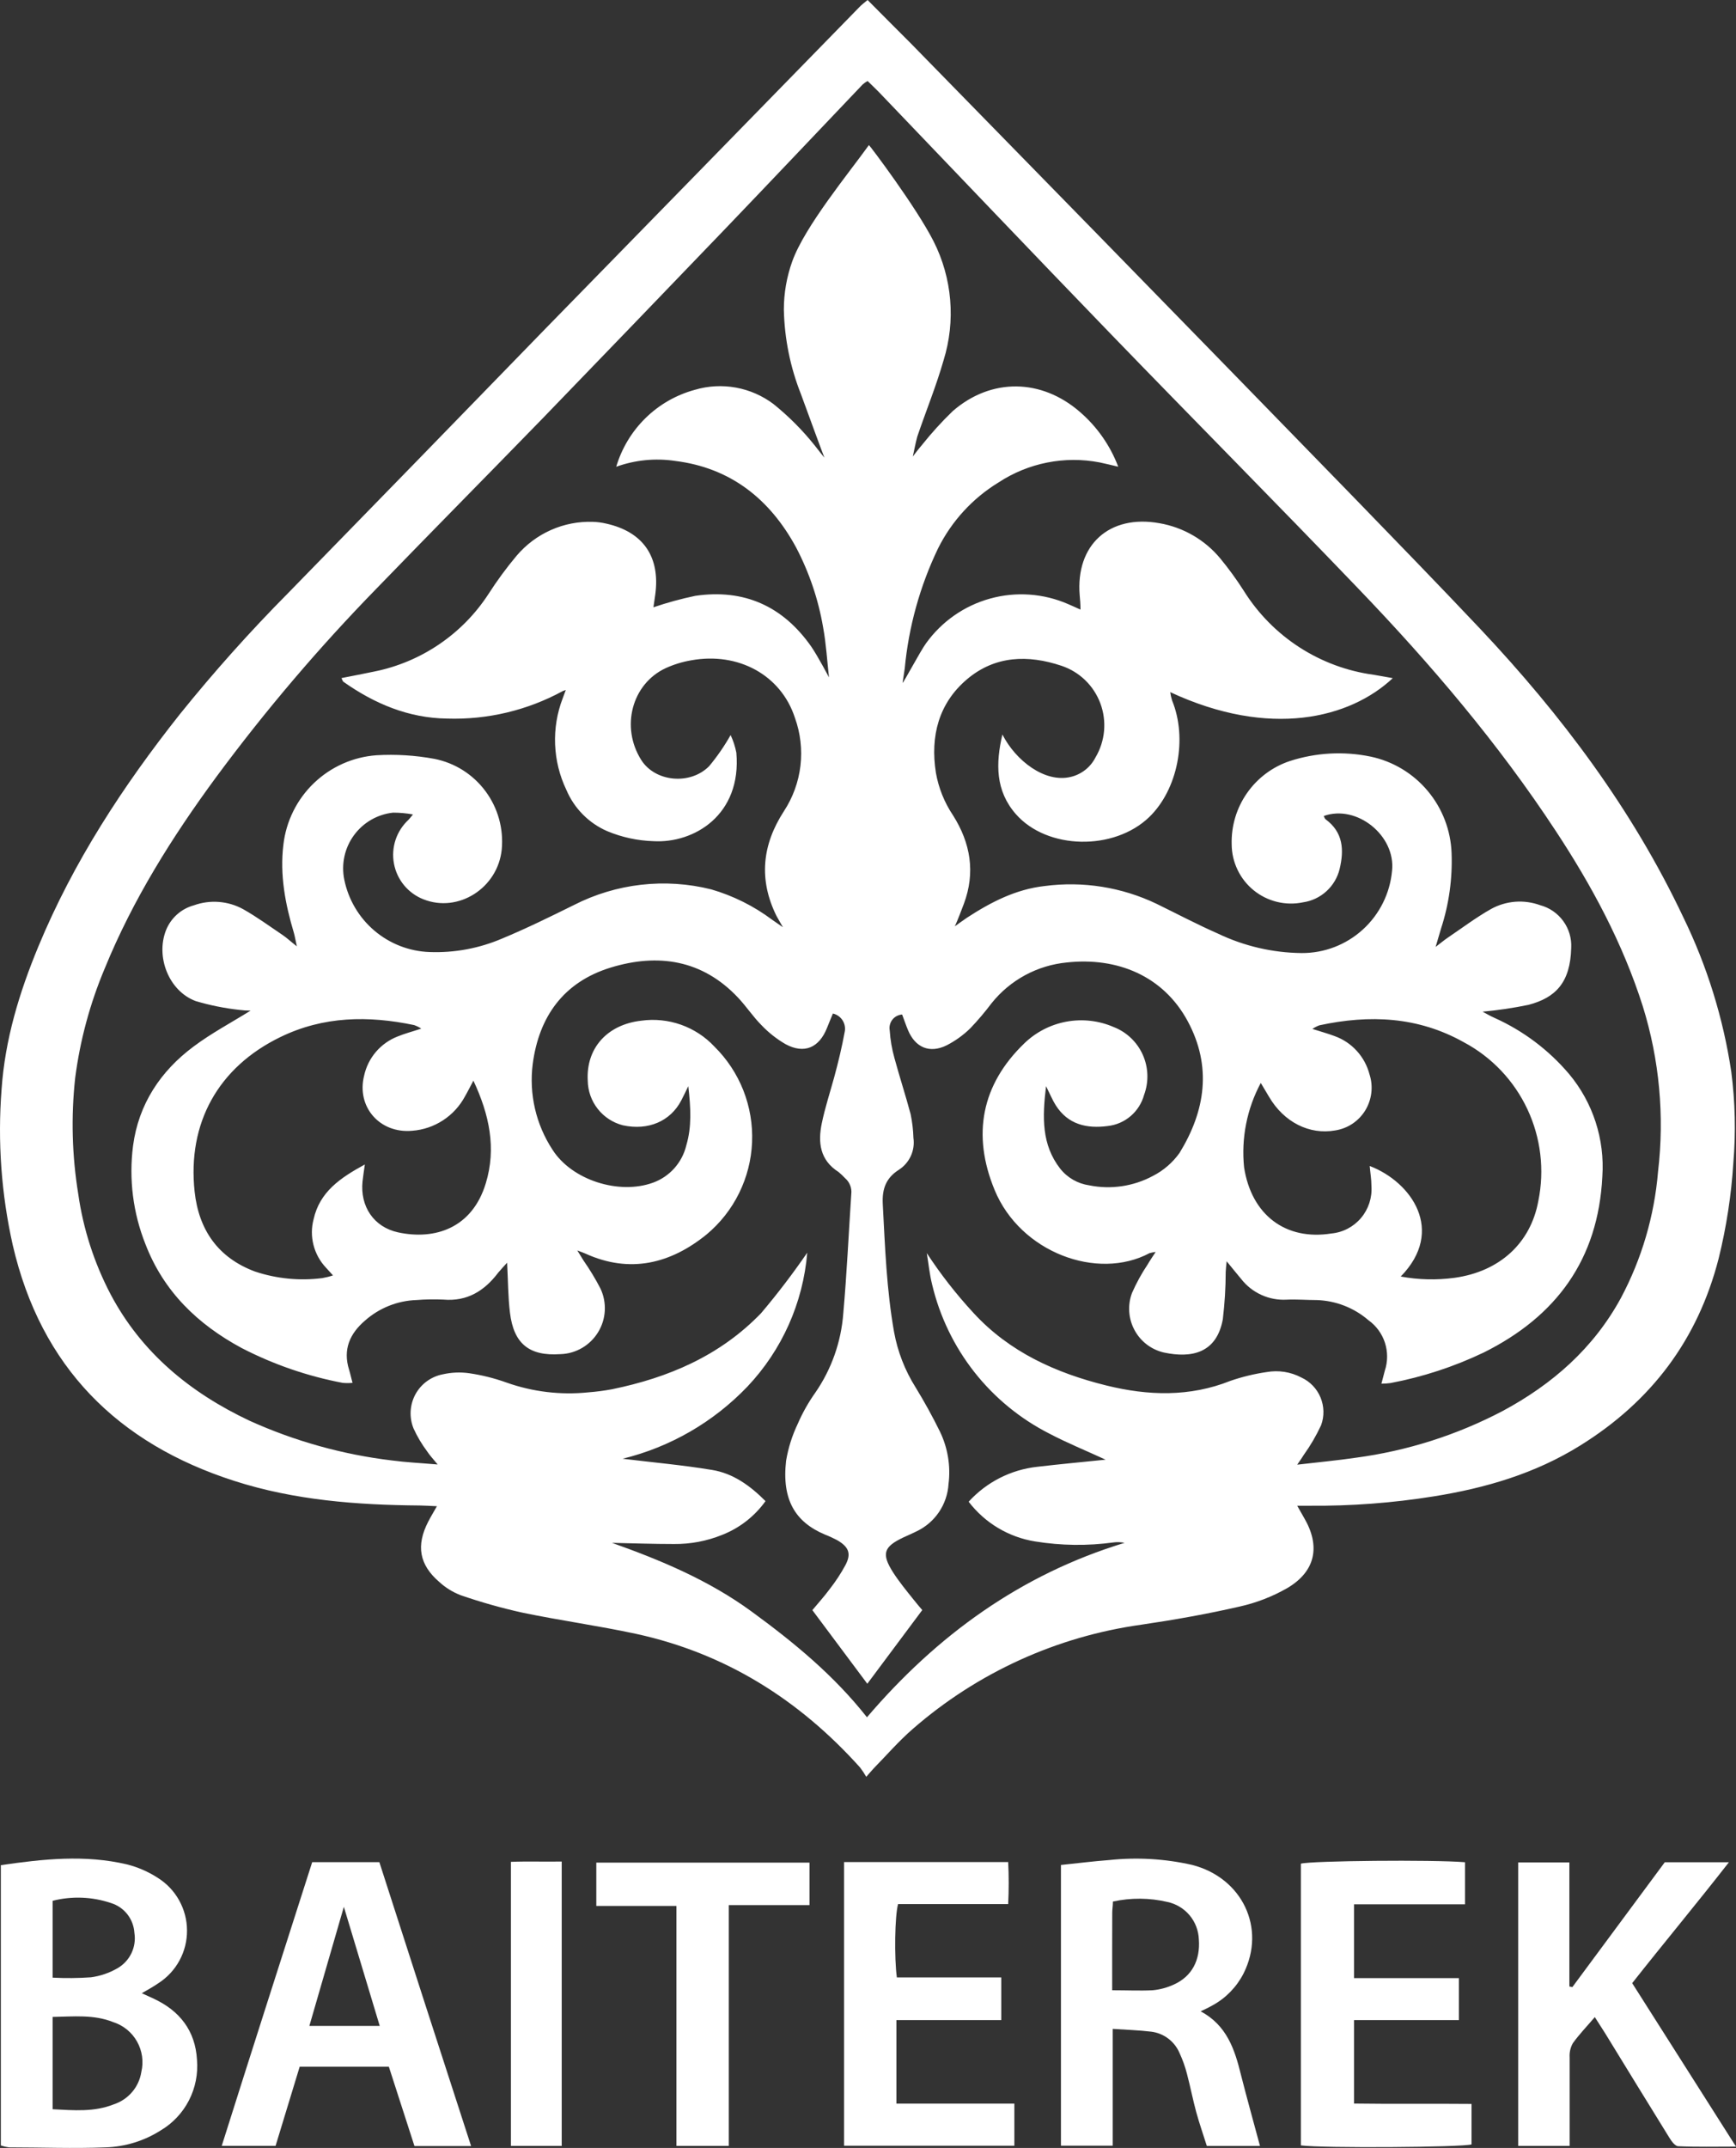 <svg width="55" height="68" viewBox="0 0 55 68" fill="none" xmlns="http://www.w3.org/2000/svg">
<rect x="0" y="0" width="55" height="68" fill="#333333" stroke="none"/>
<path d="M27.487 0C27.951 0.469 28.407 0.923 28.864 1.381C30.848 3.408 32.831 5.435 34.814 7.463C37.512 10.224 40.208 12.988 42.9 15.755C44.239 17.136 45.581 18.516 46.899 19.911C49.473 22.642 51.712 25.618 53.327 29.032C54.082 30.578 54.596 32.232 54.851 33.935C54.974 34.889 54.996 35.853 54.916 36.812C54.852 37.834 54.696 38.849 54.45 39.843C53.789 42.417 52.312 44.367 50.068 45.76C48.636 46.653 47.064 47.11 45.422 47.373C44.117 47.582 42.797 47.681 41.476 47.669H41.098C41.194 47.836 41.252 47.943 41.312 48.045C41.842 48.943 41.684 49.741 40.791 50.272C40.315 50.545 39.801 50.745 39.265 50.863C38.24 51.098 37.202 51.282 36.161 51.435C33.479 51.808 30.963 52.954 28.919 54.735C28.48 55.115 28.096 55.559 27.689 55.975C27.626 56.04 27.569 56.111 27.445 56.251C27.386 56.148 27.321 56.05 27.249 55.956C25.319 53.808 22.982 52.34 20.152 51.725C18.954 51.467 17.736 51.301 16.539 51.051C15.88 50.905 15.231 50.721 14.593 50.501C14.344 50.405 14.114 50.263 13.917 50.082C13.281 49.536 13.179 48.927 13.565 48.177C13.641 48.028 13.73 47.883 13.842 47.684C13.626 47.675 13.46 47.663 13.295 47.661C11.306 47.645 9.326 47.495 7.426 46.884C3.732 45.7 1.297 43.279 0.404 39.417C0.041 37.8 -0.078 36.139 0.05 34.487C0.158 32.909 0.612 31.422 1.212 29.973C2.325 27.285 3.901 24.877 5.701 22.607C6.776 21.273 7.919 19.995 9.125 18.779C11.855 15.983 14.582 13.184 17.304 10.381C18.843 8.804 20.385 7.226 21.93 5.648L27.221 0.231C27.286 0.158 27.375 0.095 27.487 0ZM27.487 2.564C27.433 2.595 27.383 2.63 27.335 2.67C25.88 4.197 24.428 5.731 22.967 7.254C21.046 9.253 19.12 11.251 17.19 13.247C15.443 15.043 13.681 16.822 11.938 18.623C10.11 20.495 8.412 22.489 6.855 24.593C5.459 26.49 4.21 28.474 3.315 30.667C2.85 31.772 2.536 32.935 2.382 34.124C2.248 35.348 2.281 36.585 2.479 37.8C2.637 38.911 2.985 39.986 3.506 40.979C4.489 42.833 6.035 44.095 7.904 44.977C9.339 45.626 10.864 46.051 12.428 46.237C12.868 46.296 13.315 46.316 13.866 46.363C13.702 46.166 13.606 46.061 13.533 45.949C13.364 45.723 13.219 45.48 13.102 45.223C13.032 45.051 13 44.864 13.01 44.678C13.02 44.492 13.071 44.31 13.159 44.146C13.248 43.982 13.371 43.84 13.521 43.73C13.672 43.62 13.844 43.544 14.027 43.509C14.301 43.447 14.584 43.435 14.863 43.474C15.265 43.532 15.66 43.631 16.043 43.768C16.876 44.064 17.764 44.17 18.643 44.079C18.894 44.06 19.144 44.027 19.391 43.981C21.183 43.614 22.811 42.92 24.111 41.575C24.631 40.961 25.119 40.321 25.575 39.658C25.443 41.245 24.775 42.74 23.681 43.896C22.606 45.02 21.234 45.813 19.725 46.181C20.661 46.296 21.617 46.379 22.561 46.536C23.228 46.645 23.765 47.033 24.253 47.523C23.907 48.005 23.429 48.377 22.876 48.593C22.393 48.788 21.876 48.886 21.356 48.881C20.699 48.881 20.044 48.858 19.389 48.844C20.939 49.394 22.453 50.027 23.805 51.013C25.156 51.999 26.419 53.037 27.467 54.366C29.686 51.769 32.345 49.842 35.628 48.844C35.514 48.82 35.397 48.815 35.282 48.83C34.455 48.944 33.615 48.933 32.792 48.799C31.956 48.665 31.204 48.215 30.689 47.542C31.255 46.92 32.029 46.527 32.864 46.436C33.571 46.353 34.277 46.288 35.028 46.211C34.399 45.921 33.807 45.681 33.244 45.385C32.321 44.916 31.51 44.251 30.869 43.437C30.228 42.622 29.772 41.677 29.532 40.667C29.45 40.342 29.418 40.003 29.363 39.672C29.803 40.344 30.299 40.978 30.844 41.567C31.981 42.805 33.456 43.468 35.052 43.862C36.37 44.188 37.691 44.231 38.986 43.714C39.357 43.587 39.74 43.494 40.128 43.438C40.504 43.371 40.892 43.431 41.23 43.61C41.505 43.737 41.721 43.962 41.837 44.242C41.953 44.523 41.96 44.836 41.855 45.12C41.703 45.447 41.522 45.758 41.312 46.051C41.263 46.134 41.204 46.213 41.098 46.369C41.781 46.29 42.373 46.235 42.963 46.148C44.587 45.931 46.161 45.43 47.613 44.667C49.186 43.821 50.484 42.685 51.35 41.099C52.012 39.859 52.413 38.496 52.53 37.094C52.738 35.335 52.574 33.551 52.048 31.86C51.415 29.866 50.431 28.038 49.285 26.3C47.471 23.539 45.335 21.031 43.051 18.652C40.445 15.935 37.792 13.263 35.174 10.555C32.721 8.019 30.288 5.463 27.845 2.915C27.727 2.795 27.603 2.678 27.487 2.564Z" fill="white"/>
<path d="M0.027 67.922V59.048C1.369 58.851 2.692 58.712 4.016 59.022C4.365 59.109 4.697 59.254 5 59.45C5.281 59.626 5.514 59.871 5.675 60.161C5.837 60.451 5.923 60.778 5.925 61.111C5.928 61.443 5.846 61.771 5.688 62.063C5.53 62.356 5.3 62.603 5.021 62.783C4.87 62.888 4.706 62.98 4.492 63.102L4.864 63.272C5.69 63.655 6.188 64.286 6.241 65.209C6.278 65.653 6.19 66.099 5.986 66.495C5.782 66.891 5.471 67.221 5.088 67.447C4.565 67.779 3.964 67.963 3.345 67.982C2.326 68.023 1.304 67.982 0.283 67.982C0.196 67.97 0.11 67.95 0.027 67.922ZM1.667 66.775C2.348 66.81 2.987 66.867 3.607 66.619C3.832 66.545 4.033 66.41 4.187 66.229C4.341 66.048 4.442 65.828 4.478 65.593C4.555 65.266 4.506 64.922 4.34 64.629C4.175 64.337 3.905 64.118 3.585 64.016C2.966 63.769 2.328 63.842 1.667 63.852V66.775ZM1.667 62.609C2.072 62.63 2.477 62.626 2.881 62.598C3.176 62.559 3.46 62.462 3.717 62.314C3.911 62.204 4.066 62.038 4.163 61.838C4.26 61.637 4.293 61.412 4.258 61.191C4.245 60.977 4.167 60.772 4.035 60.603C3.902 60.434 3.721 60.31 3.516 60.247C2.92 60.046 2.278 60.021 1.667 60.176V62.609Z" fill="white"/>
<path d="M39.919 67.938H38.235C38.129 67.597 37.999 67.232 37.897 66.858C37.795 66.483 37.714 66.069 37.608 65.664C37.55 65.436 37.471 65.213 37.372 65C37.295 64.817 37.171 64.657 37.013 64.538C36.855 64.418 36.668 64.343 36.471 64.319C36.078 64.272 35.684 64.26 35.253 64.231V67.928H33.613V59.042C34.126 58.989 34.634 58.924 35.145 58.886C36.022 58.793 36.909 58.845 37.769 59.04C39.362 59.45 40.116 61.044 39.4 62.473C39.184 62.897 38.847 63.247 38.432 63.477C38.324 63.538 38.214 63.596 38.039 63.675C38.867 64.118 39.118 64.877 39.315 65.682C39.504 66.426 39.709 67.153 39.919 67.938ZM35.236 63.008C35.704 63.008 36.113 63.028 36.518 63.008C36.752 62.986 36.981 62.924 37.195 62.825C37.763 62.566 38.031 62.055 37.982 61.397C37.971 61.117 37.868 60.848 37.688 60.634C37.508 60.42 37.262 60.272 36.988 60.213C36.42 60.08 35.83 60.075 35.259 60.2C35.259 60.338 35.238 60.446 35.238 60.554C35.234 61.367 35.236 62.166 35.236 63.018V63.008Z" fill="white"/>
<path d="M50.527 63.858C50.267 64.162 50.029 64.408 49.831 64.684C49.755 64.819 49.72 64.973 49.729 65.128C49.729 65.901 49.729 66.674 49.729 67.447V67.936H48.1V58.961H49.721V62.888L49.815 62.909L52.744 58.955H54.776C53.747 60.274 52.724 61.499 51.711 62.783L55 67.958C54.347 67.958 53.759 67.972 53.171 67.946C53.07 67.946 52.954 67.784 52.886 67.672C52.205 66.575 51.532 65.473 50.856 64.373C50.755 64.215 50.655 64.059 50.527 63.858Z" fill="white"/>
<path d="M14.925 67.94H13.131C12.863 67.108 12.594 66.274 12.32 65.43H9.494L8.731 67.934H7.025C7.973 64.933 8.931 61.949 9.891 58.953H12.019C12.973 61.921 13.937 64.897 14.925 67.94ZM12.031 64.138L10.894 60.367L9.801 64.138H12.031Z" fill="white"/>
<path d="M42.899 62.623H46.221V63.952H42.899V66.595C44.121 66.613 45.354 66.595 46.621 66.607V67.889C46.308 67.98 41.923 68.011 41.215 67.92V59C41.554 58.908 45.399 58.87 46.414 58.955V60.288H42.899V62.623Z" fill="white"/>
<path d="M26.742 58.949H31.941C31.963 59.393 31.963 59.837 31.941 60.28H28.453C28.349 60.651 28.329 61.972 28.414 62.602H31.722V63.952H28.4V66.597H32.137V67.93H26.742V58.949Z" fill="white"/>
<path d="M21.423 60.338H18.892V58.967H25.646V60.312H23.089V67.936H21.431C21.431 67.453 21.431 66.95 21.431 66.457V60.343L21.423 60.338Z" fill="white"/>
<path d="M17.796 67.936H16.187V58.943C16.715 58.922 17.24 58.943 17.796 58.933V67.936Z" fill="white"/>
<path d="M26.264 21.445C26.205 20.918 26.174 20.384 26.079 19.867C25.928 18.98 25.638 18.123 25.22 17.327C24.388 15.797 23.145 14.809 21.388 14.592C20.761 14.498 20.12 14.562 19.523 14.777C19.697 14.193 20.016 13.662 20.451 13.236C20.886 12.809 21.423 12.502 22.01 12.342C22.432 12.216 22.878 12.191 23.312 12.27C23.746 12.348 24.155 12.527 24.508 12.793C24.986 13.179 25.422 13.615 25.806 14.095C25.898 14.219 26.119 14.489 26.119 14.489C26.058 14.339 25.58 13.038 25.375 12.476C25.037 11.625 24.854 10.72 24.834 9.803C24.834 9.282 24.924 8.765 25.1 8.275C25.493 7.175 26.896 5.475 27.529 4.593C27.566 4.617 29.034 6.565 29.577 7.638C30.169 8.806 30.283 10.16 29.893 11.411C29.659 12.227 29.335 13.016 29.061 13.823C29.004 14.034 28.967 14.241 28.92 14.452C28.92 14.452 29.105 14.207 29.205 14.093C29.509 13.711 29.837 13.35 30.188 13.012C31.408 11.955 32.999 11.983 34.217 13.044C34.758 13.511 35.174 14.106 35.428 14.775C35.218 14.728 35.025 14.677 34.838 14.639C33.73 14.426 32.582 14.653 31.638 15.272C30.814 15.774 30.149 16.5 29.718 17.365C29.145 18.558 28.788 19.844 28.664 21.163C28.64 21.315 28.617 21.467 28.595 21.619C28.625 21.619 29.152 20.623 29.337 20.368C29.833 19.677 30.55 19.176 31.369 18.95C32.188 18.723 33.06 18.785 33.839 19.124C33.953 19.171 34.063 19.224 34.232 19.299C34.232 19.116 34.219 18.984 34.207 18.852C34.073 17.25 35.145 16.278 36.734 16.564C37.487 16.694 38.169 17.088 38.658 17.676C38.929 18.004 39.179 18.348 39.407 18.706C39.857 19.424 40.458 20.034 41.169 20.493C41.88 20.952 42.683 21.249 43.52 21.362C43.717 21.394 43.914 21.433 44.126 21.469C42.773 22.739 40.238 23.384 37.075 21.912C37.087 22.001 37.107 22.089 37.134 22.175C37.629 23.382 37.315 24.991 36.412 25.865C35.295 26.943 33.174 26.904 32.183 25.772C31.538 25.034 31.542 24.176 31.758 23.253C32.179 24.08 33.103 24.794 33.922 24.596C34.09 24.557 34.247 24.48 34.383 24.374C34.519 24.267 34.63 24.131 34.708 23.977C34.86 23.722 34.952 23.435 34.979 23.139C35.005 22.843 34.965 22.544 34.861 22.266C34.757 21.988 34.592 21.736 34.378 21.53C34.164 21.324 33.906 21.169 33.625 21.076C32.574 20.727 31.528 20.749 30.635 21.506C29.742 22.263 29.468 23.303 29.651 24.464C29.736 24.947 29.921 25.407 30.194 25.813C30.749 26.689 30.908 27.622 30.537 28.614C30.466 28.801 30.34 29.136 30.251 29.326C30.251 29.326 30.535 29.119 30.633 29.055C31.392 28.561 32.183 28.152 33.099 28.05C34.309 27.891 35.539 28.086 36.64 28.612C37.289 28.929 37.93 29.268 38.591 29.558C39.418 29.953 40.321 30.163 41.237 30.172C41.953 30.177 42.645 29.912 43.176 29.429C43.707 28.947 44.038 28.282 44.103 27.567C44.223 26.456 42.987 25.458 41.939 25.833C41.959 25.87 41.968 25.916 41.998 25.938C42.555 26.346 42.588 26.906 42.441 27.515C42.374 27.786 42.228 28.031 42.021 28.218C41.815 28.405 41.557 28.527 41.282 28.566C41.01 28.623 40.728 28.618 40.459 28.552C40.188 28.486 39.936 28.361 39.72 28.186C39.504 28.011 39.329 27.79 39.209 27.539C39.088 27.288 39.024 27.013 39.022 26.734C39.005 26.154 39.175 25.584 39.507 25.109C39.839 24.633 40.314 24.277 40.863 24.094C41.689 23.826 42.57 23.777 43.42 23.952C44.127 24.1 44.765 24.482 45.23 25.036C45.696 25.59 45.963 26.284 45.989 27.008C46.019 27.814 45.907 28.62 45.658 29.387C45.609 29.549 45.56 29.712 45.483 29.978C45.658 29.844 45.757 29.762 45.863 29.689C46.319 29.381 46.76 29.048 47.24 28.777C47.476 28.647 47.736 28.569 48.005 28.548C48.273 28.527 48.543 28.565 48.796 28.657C49.089 28.735 49.347 28.912 49.526 29.158C49.706 29.404 49.795 29.704 49.779 30.008C49.752 31.114 49.278 31.586 48.43 31.811C47.948 31.911 47.461 31.983 46.971 32.028C47.092 32.093 47.218 32.167 47.35 32.225C48.259 32.633 49.065 33.239 49.711 34C50.468 34.905 50.846 36.069 50.765 37.248C50.635 39.871 49.307 41.675 47.006 42.819C46.068 43.267 45.076 43.592 44.055 43.785C43.96 43.798 43.863 43.805 43.766 43.805C43.808 43.647 43.839 43.519 43.874 43.393C43.97 43.105 43.97 42.795 43.877 42.507C43.783 42.219 43.599 41.969 43.353 41.794C42.895 41.4 42.316 41.176 41.713 41.158C41.398 41.158 41.083 41.131 40.769 41.145C40.492 41.161 40.216 41.11 39.964 40.995C39.712 40.881 39.491 40.707 39.321 40.488C39.179 40.32 39.042 40.147 38.863 39.93C38.849 40.07 38.837 40.166 38.833 40.263C38.832 40.766 38.801 41.269 38.741 41.768C38.544 42.837 37.757 43.006 36.876 42.819C36.679 42.774 36.494 42.687 36.333 42.565C36.172 42.442 36.039 42.286 35.944 42.108C35.847 41.929 35.791 41.733 35.777 41.53C35.763 41.328 35.792 41.126 35.863 40.936C36.002 40.619 36.168 40.316 36.361 40.029C36.426 39.914 36.502 39.808 36.614 39.634C36.548 39.642 36.482 39.655 36.418 39.673C34.771 40.551 32.33 39.654 31.512 37.674C30.788 35.922 31.097 34.341 32.446 33.037C32.815 32.678 33.281 32.437 33.786 32.344C34.292 32.251 34.813 32.31 35.285 32.515C35.694 32.674 36.025 32.989 36.205 33.391C36.385 33.793 36.4 34.249 36.247 34.662C36.175 34.924 36.027 35.157 35.822 35.333C35.616 35.509 35.362 35.619 35.094 35.648C34.431 35.735 33.835 35.603 33.446 34.988C33.347 34.832 33.276 34.656 33.141 34.386C33.021 35.372 32.999 36.238 33.587 36.995C33.815 37.285 34.146 37.474 34.51 37.526C35.196 37.664 35.909 37.559 36.526 37.228C36.861 37.057 37.151 36.807 37.37 36.5C38.188 35.169 38.402 33.763 37.629 32.329C36.856 30.895 35.397 30.296 33.802 30.47C33.338 30.514 32.888 30.651 32.478 30.872C32.069 31.094 31.707 31.395 31.416 31.759C31.208 32.035 30.985 32.298 30.747 32.548C30.524 32.768 30.268 32.952 29.99 33.094C29.451 33.359 28.996 33.163 28.766 32.609C28.701 32.453 28.646 32.29 28.581 32.118C28.521 32.122 28.463 32.139 28.409 32.167C28.356 32.195 28.309 32.234 28.272 32.281C28.235 32.329 28.208 32.384 28.194 32.442C28.179 32.501 28.177 32.562 28.188 32.621C28.207 32.919 28.258 33.214 28.339 33.501C28.499 34.092 28.694 34.684 28.851 35.276C28.902 35.522 28.932 35.772 28.939 36.023C28.968 36.22 28.938 36.421 28.855 36.601C28.771 36.781 28.637 36.933 28.469 37.039C28.076 37.293 27.942 37.63 27.968 38.121C28.04 39.476 28.088 40.829 28.326 42.17C28.439 42.791 28.67 43.385 29.006 43.919C29.285 44.375 29.545 44.844 29.781 45.326C30.029 45.841 30.123 46.417 30.051 46.984C30.031 47.301 29.927 47.607 29.749 47.87C29.571 48.133 29.326 48.343 29.04 48.479C28.898 48.548 28.754 48.613 28.613 48.676C27.995 48.97 27.922 49.191 28.292 49.775C28.489 50.08 28.723 50.366 28.945 50.642C29.03 50.753 29.124 50.858 29.219 50.972L27.478 53.305L25.737 50.974C25.914 50.761 26.115 50.54 26.29 50.303C26.474 50.068 26.639 49.817 26.782 49.554C26.978 49.189 26.892 48.976 26.534 48.765C26.406 48.697 26.275 48.636 26.14 48.584C25.198 48.189 24.764 47.483 24.905 46.245C24.973 45.841 25.096 45.449 25.273 45.079C25.423 44.732 25.609 44.401 25.828 44.093C26.343 43.35 26.649 42.483 26.717 41.581C26.829 40.324 26.886 39.064 26.97 37.804C26.982 37.71 26.97 37.615 26.935 37.527C26.901 37.439 26.845 37.36 26.774 37.299C26.708 37.229 26.639 37.163 26.565 37.102C25.975 36.727 25.91 36.167 26.036 35.562C26.138 35.069 26.296 34.589 26.43 34.1C26.563 33.611 26.671 33.157 26.76 32.678C26.789 32.55 26.766 32.416 26.696 32.305C26.626 32.194 26.516 32.116 26.388 32.087C26.325 32.24 26.262 32.388 26.203 32.538C25.953 33.171 25.481 33.376 24.889 33.057C24.605 32.893 24.346 32.688 24.12 32.45C23.855 32.183 23.642 31.858 23.385 31.586C22.252 30.381 20.847 30.174 19.35 30.631C17.854 31.089 17.077 32.185 16.878 33.68C16.756 34.631 16.978 35.595 17.503 36.396C18.117 37.362 19.61 37.834 20.69 37.441C20.95 37.347 21.182 37.189 21.366 36.983C21.55 36.776 21.68 36.527 21.744 36.258C21.917 35.676 21.886 35.086 21.807 34.386C21.703 34.599 21.646 34.719 21.585 34.836C21.239 35.5 20.538 35.798 19.734 35.625C19.419 35.544 19.139 35.362 18.938 35.106C18.736 34.85 18.625 34.535 18.621 34.209C18.564 33.189 19.234 32.434 20.32 32.313C20.743 32.255 21.173 32.299 21.576 32.441C21.978 32.584 22.341 32.82 22.633 33.132C23.032 33.525 23.345 33.998 23.551 34.52C23.756 35.042 23.851 35.601 23.827 36.162C23.804 36.723 23.663 37.272 23.415 37.775C23.167 38.278 22.816 38.723 22.385 39.082C21.25 40.003 19.962 40.328 18.552 39.689C18.499 39.664 18.442 39.646 18.29 39.587C18.387 39.742 18.436 39.825 18.487 39.906C18.685 40.19 18.865 40.486 19.024 40.794C19.127 41.012 19.174 41.254 19.161 41.495C19.148 41.737 19.075 41.971 18.948 42.177C18.822 42.383 18.646 42.555 18.437 42.676C18.228 42.797 17.992 42.864 17.751 42.87C16.768 42.937 16.274 42.541 16.156 41.553C16.095 41.056 16.097 40.551 16.066 39.975C15.955 40.099 15.869 40.188 15.784 40.291C15.348 40.867 14.801 41.208 14.047 41.143C13.765 41.13 13.482 41.134 13.2 41.157C12.596 41.176 12.018 41.407 11.565 41.807C11.081 42.221 10.859 42.724 11.06 43.365C11.097 43.484 11.123 43.608 11.168 43.779C11.064 43.789 10.959 43.789 10.855 43.779C9.742 43.568 8.665 43.197 7.657 42.677C6.266 41.928 5.186 40.89 4.608 39.388C4.215 38.401 4.079 37.33 4.215 36.276C4.39 34.954 5.088 33.909 6.132 33.132C6.695 32.71 7.324 32.377 7.94 31.994C7.818 31.994 7.697 31.986 7.576 31.97C7.11 31.919 6.649 31.826 6.199 31.692C5.351 31.375 4.927 30.296 5.259 29.45C5.335 29.259 5.455 29.088 5.608 28.951C5.761 28.814 5.944 28.715 6.142 28.661C6.396 28.57 6.665 28.533 6.934 28.554C7.203 28.575 7.464 28.652 7.7 28.781C8.137 29.026 8.544 29.326 8.961 29.606C9.089 29.692 9.203 29.803 9.405 29.959C9.36 29.762 9.342 29.641 9.311 29.533C9.038 28.62 8.861 27.699 8.979 26.736C9.066 25.994 9.408 25.306 9.946 24.791C10.485 24.275 11.186 23.963 11.929 23.91C12.54 23.874 13.154 23.912 13.756 24.023C14.405 24.149 14.983 24.513 15.378 25.044C15.774 25.574 15.958 26.233 15.896 26.892C15.773 28.115 14.52 28.91 13.414 28.47C13.176 28.377 12.966 28.224 12.802 28.027C12.639 27.83 12.529 27.595 12.482 27.343C12.434 27.091 12.452 26.831 12.532 26.588C12.613 26.345 12.754 26.127 12.942 25.953C12.973 25.924 12.999 25.884 13.084 25.784C12.876 25.746 12.665 25.727 12.454 25.727C12.209 25.753 11.973 25.83 11.759 25.953C11.546 26.076 11.361 26.242 11.215 26.441C11.069 26.64 10.966 26.867 10.913 27.108C10.86 27.349 10.858 27.599 10.906 27.841C11.033 28.473 11.369 29.044 11.859 29.461C12.35 29.878 12.966 30.118 13.609 30.14C14.398 30.17 15.184 30.023 15.91 29.712C16.679 29.393 17.429 29.024 18.176 28.655C19.521 27.967 21.068 27.79 22.533 28.156C23.229 28.358 23.883 28.684 24.465 29.119L24.748 29.316L24.807 29.353L24.769 29.294L24.6 28.996C24.032 27.845 24.144 26.748 24.836 25.681C25.12 25.249 25.299 24.757 25.36 24.243C25.42 23.73 25.36 23.209 25.184 22.723C24.742 21.366 23.385 20.634 21.896 20.905C21.617 20.953 21.346 21.036 21.089 21.153C20.015 21.654 19.659 23.021 20.316 24.06C20.757 24.756 21.864 24.863 22.466 24.257C22.722 23.95 22.95 23.62 23.147 23.271C23.231 23.449 23.292 23.636 23.329 23.829C23.501 25.802 21.986 26.703 20.706 26.63C20.202 26.615 19.705 26.508 19.24 26.314C18.655 26.061 18.19 25.591 17.942 25.003C17.727 24.554 17.607 24.066 17.587 23.569C17.567 23.072 17.648 22.576 17.826 22.112C17.855 22.039 17.913 21.871 17.926 21.843L17.832 21.877C16.707 22.49 15.439 22.791 14.16 22.749C12.946 22.733 11.864 22.279 10.879 21.583C10.857 21.567 10.851 21.53 10.818 21.467C11.172 21.398 11.516 21.331 11.858 21.26C12.593 21.112 13.291 20.82 13.911 20.399C14.532 19.979 15.063 19.439 15.473 18.81C15.745 18.386 16.043 17.98 16.366 17.595C16.663 17.245 17.034 16.966 17.453 16.78C17.872 16.593 18.328 16.505 18.786 16.521C18.927 16.525 19.067 16.544 19.205 16.576C20.385 16.838 20.924 17.637 20.759 18.832C20.739 18.968 20.719 19.106 20.702 19.226C21.136 19.078 21.58 18.957 22.029 18.863C23.573 18.637 24.803 19.189 25.7 20.467C25.914 20.778 26.264 21.445 26.264 21.445ZM44.378 40.413C44.939 40.516 45.512 40.53 46.078 40.454C47.511 40.257 48.493 39.356 48.737 38.023C48.938 37.042 48.817 36.022 48.391 35.115C47.966 34.209 47.259 33.465 46.377 32.996C44.923 32.181 43.389 32.118 41.803 32.459C41.724 32.488 41.649 32.526 41.579 32.574C41.843 32.659 42.071 32.72 42.289 32.803C42.557 32.9 42.797 33.061 42.988 33.272C43.18 33.483 43.317 33.737 43.389 34.013C43.45 34.202 43.47 34.402 43.446 34.599C43.423 34.795 43.357 34.985 43.254 35.154C43.15 35.323 43.011 35.467 42.846 35.577C42.681 35.686 42.494 35.758 42.299 35.788C41.483 35.932 40.678 35.526 40.208 34.727L39.944 34.284C39.505 35.101 39.321 36.032 39.415 36.956C39.648 38.461 40.729 39.281 42.181 39.05C42.546 39.016 42.884 38.839 43.121 38.558C43.358 38.277 43.476 37.914 43.45 37.547C43.45 37.34 43.414 37.133 43.395 36.913C44.726 37.423 45.796 38.964 44.378 40.413ZM11.559 36.863C11.528 37.092 11.502 37.244 11.486 37.398C11.404 38.187 11.837 38.847 12.614 39.015C13.778 39.265 14.96 38.883 15.391 37.461C15.729 36.352 15.505 35.291 14.998 34.211C14.893 34.408 14.816 34.564 14.73 34.712C14.565 35.019 14.325 35.28 14.033 35.469C13.741 35.659 13.405 35.773 13.058 35.798C12.031 35.891 11.288 35.041 11.536 34.053C11.597 33.774 11.726 33.515 11.912 33.298C12.098 33.082 12.334 32.915 12.6 32.812C12.83 32.718 13.074 32.655 13.347 32.564C13.276 32.518 13.199 32.48 13.119 32.452C11.669 32.15 10.249 32.167 8.882 32.832C6.915 33.787 5.932 35.552 6.166 37.725C6.298 38.936 6.907 39.816 8.074 40.253C8.762 40.483 9.494 40.555 10.214 40.462C10.328 40.442 10.44 40.414 10.55 40.377L10.328 40.133C10.138 39.932 10.002 39.686 9.933 39.418C9.864 39.15 9.864 38.868 9.935 38.601C10.129 37.731 10.778 37.291 11.559 36.865V36.863Z" fill="white"/>
</svg>
